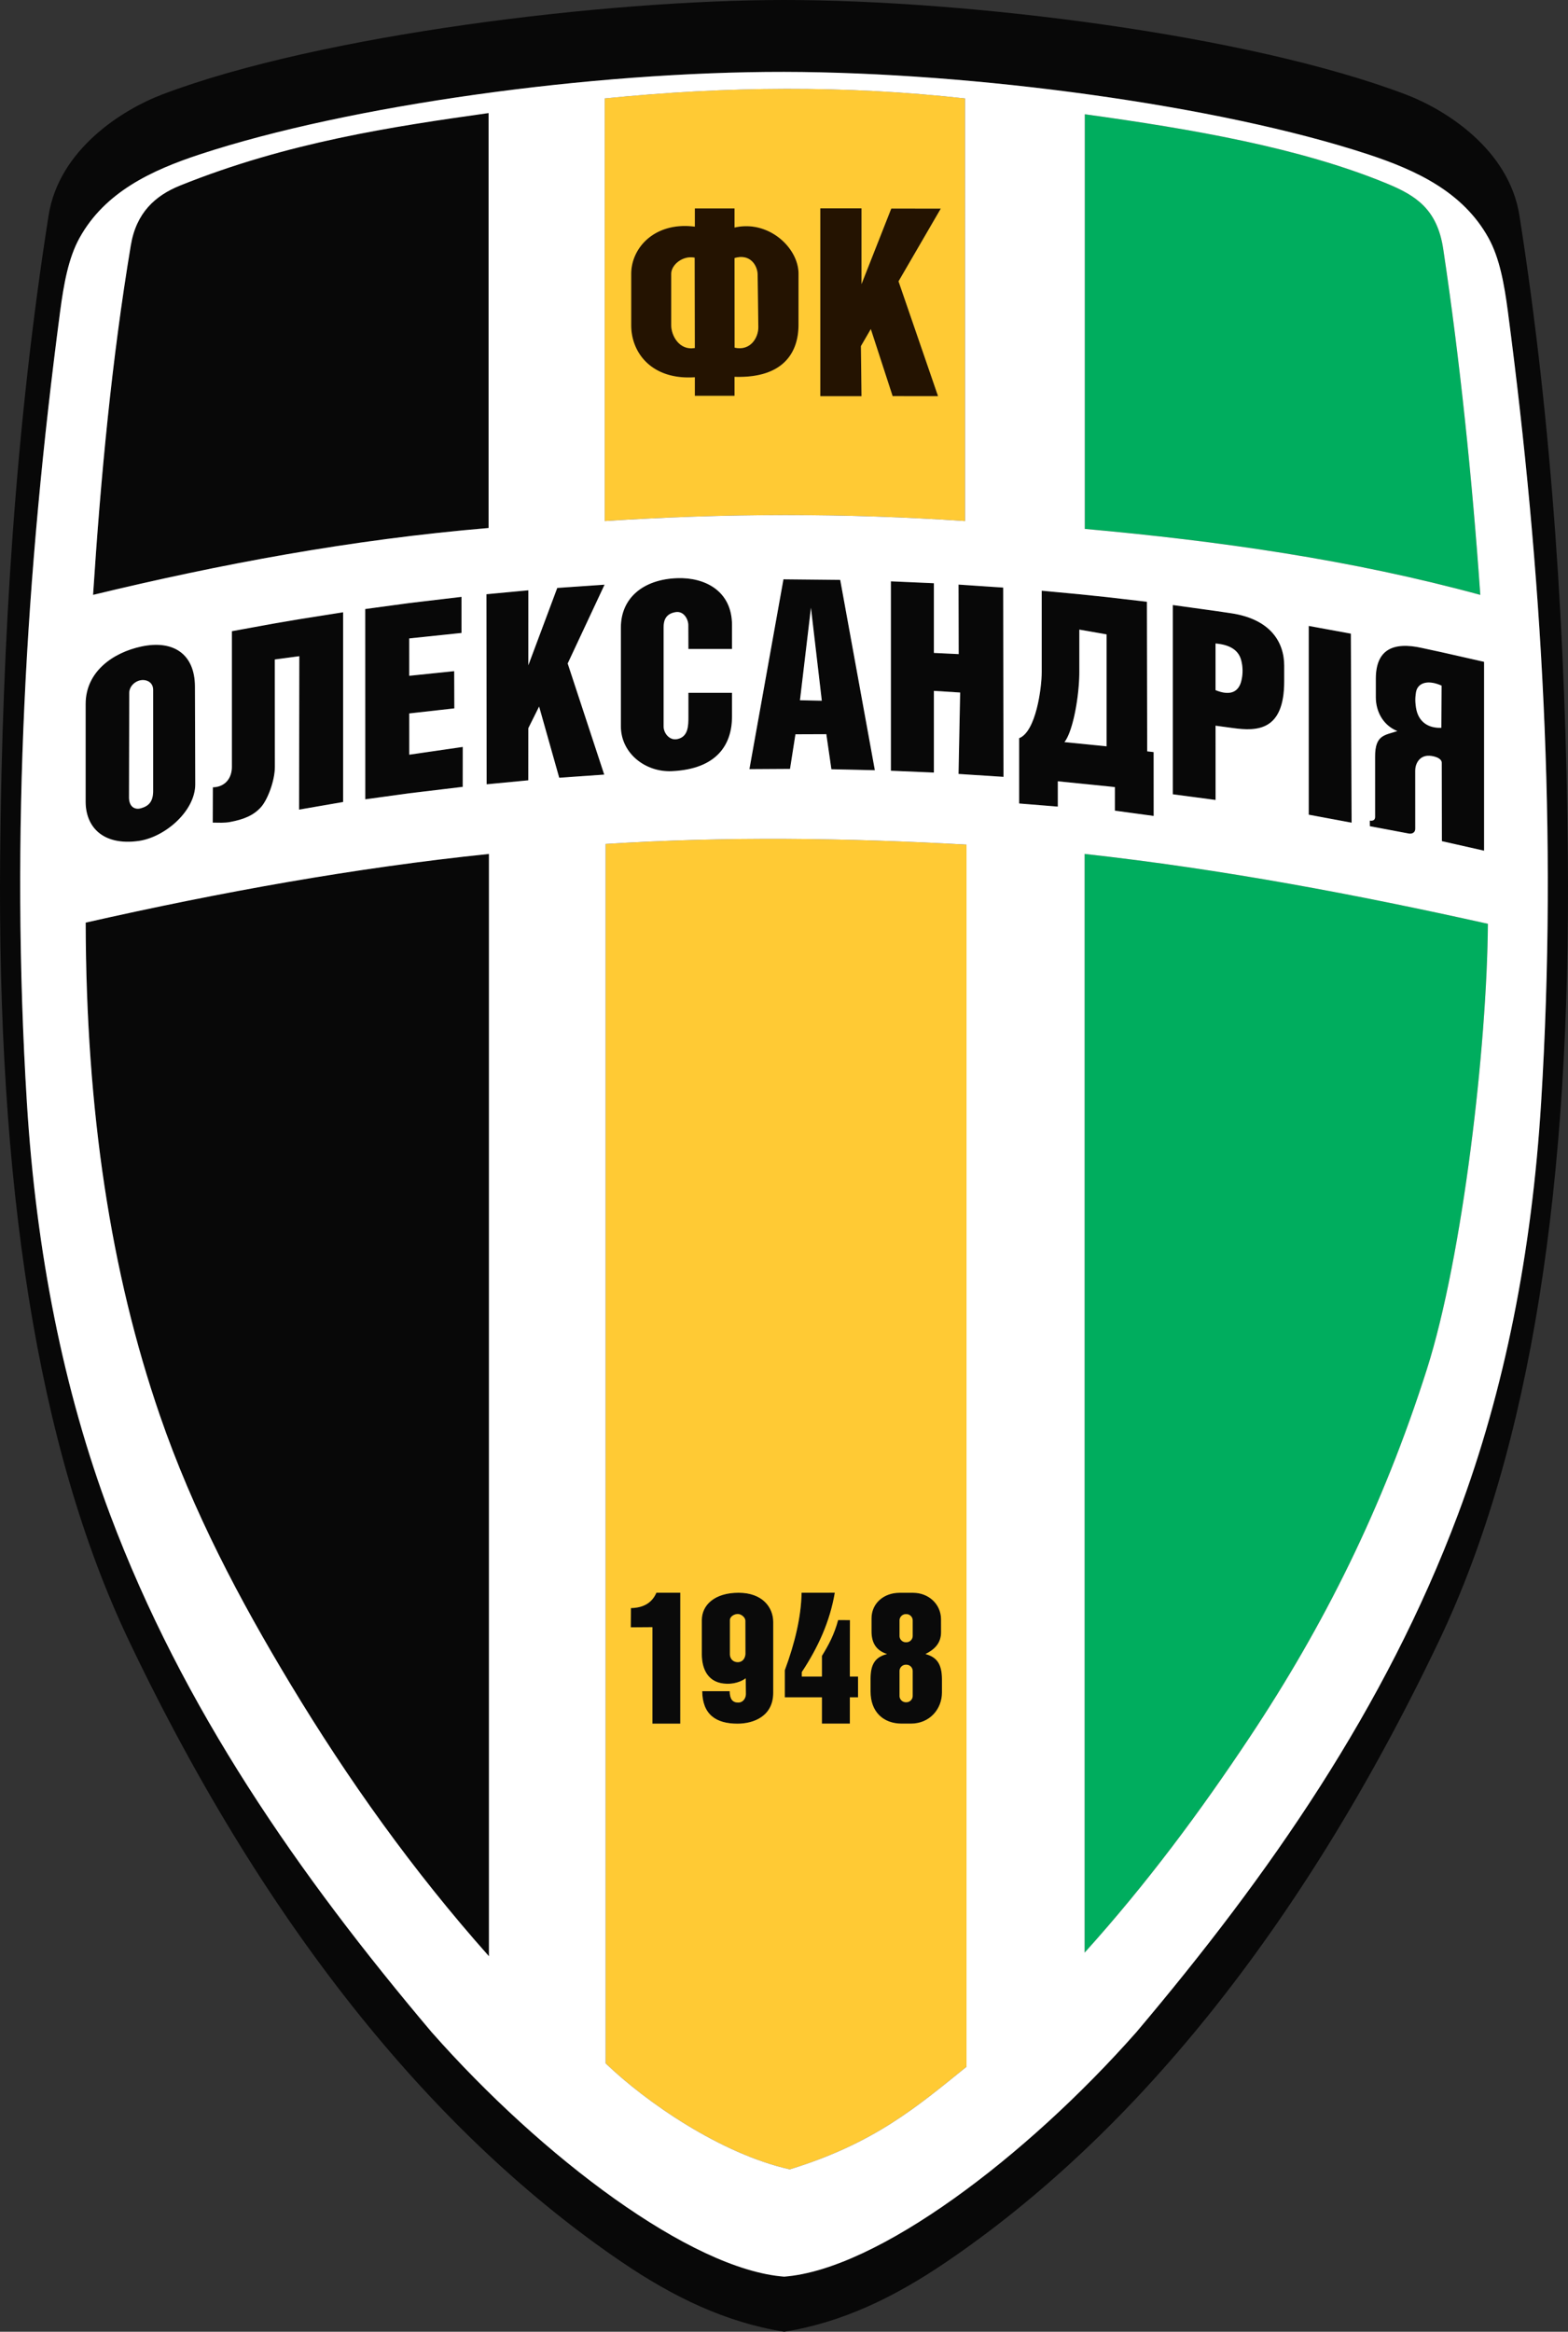 <svg xmlns="http://www.w3.org/2000/svg" viewBox="2 2 168.21 250">
  <rect x="2" y="2" width="168.21" height="250" fill="#333333" stroke="none"/>
  <path fill="#080808" fill-rule="evenodd" d="M11.186 77.492V87.94c0 2.74 1.865 4.74 5.65 4.23 2.85-.382 6.12-3.213 6.11-6.088l-.033-10.479c-.011-3.474-2.313-5.026-5.765-4.282-3.002.646-5.962 2.67-5.962 6.172zm5.88-2.555c-.598.117-1.2.65-1.201 1.378l-.025 11.166c-.002 1.02.622 1.35 1.244 1.184.806-.215 1.344-.652 1.344-1.87V75.978c0-.885-.775-1.156-1.362-1.042zM34.11 72.355l-2.63.353.008 11.499c.001 1.511-.782 3.515-1.457 4.294-.83.957-1.953 1.367-3.336 1.628-.63.121-1.243.069-1.872.07l.012-3.787c1.305-.034 2.041-.958 2.041-2.205V69.674l4.6-.837 2.64-.449 4.694-.743v20.343l-4.726.817zM41.18 67.297l4.721-.639 5.608-.665.001 3.87-5.608.586.001 4.006 4.823-.497.015 3.992-4.837.542.002 4.423 5.737-.833-.004 4.282-5.732.688-4.722.647zM54.182 65.71l4.499-.421-.002 8.037 3.101-8.29 5.076-.349-3.956 8.45L66.82 85.05l-4.829.338-2.157-7.635-1.156 2.319-.001 5.591-4.472.427zM74.056 84.682c-2.838.124-5.45-1.932-5.45-4.802V69.273c0-3.143 2.386-5.168 6.072-5.286 2.93-.093 5.85 1.352 5.85 5.03v2.563h-4.68l-.009-2.558c-.002-.623-.483-1.534-1.362-1.39-1.077.175-1.288.9-1.288 1.64V79.88c0 .726.625 1.524 1.445 1.367 1.204-.232 1.215-1.426 1.215-2.4v-2.564h4.678v2.564c0 2.904-1.546 5.62-6.47 5.835zM86.045 64.112l-3.652 20.353 4.357-.026.583-3.712 3.311-.012.544 3.76 4.663.105-3.716-20.406zm2.95 3.047-1.177 9.919 2.343.049zM104.843 72.131l-.016-7.454 4.793.322.031 20.292-4.824-.31.174-8.731-2.819-.177v8.759l-4.61-.196V64.328l4.61.203v7.472zM121.6 86.39v2.526l4.162.567-.004-6.846-.692-.082-.03-16.037-4.326-.5-2.924-.306-4.035-.379v8.722c0 1.728-.624 6.4-2.422 7.09v7.002l4.15.336v-2.715l5.23.525zm-5.41-4.824c.938-1.184 1.596-5.003 1.596-7.511v-4.55l2.924.512-.001 12.001zM132.397 70.993l.002 5c1.779.729 2.51-.007 2.753-.946a4.444 4.444 0 0 0 0-2.244c-.335-1.332-1.612-1.713-2.755-1.81zm1.658-3.245c4.227.625 5.711 3.09 5.711 5.632v1.667c0 5.327-2.904 5.364-5.477 5.015l-1.889-.256.003 7.962-4.586-.608V66.87l4.579.633zM142.396 69.109l4.52.827.08 20.27-4.6-.857zM153.822 84.622l.003 6.239c0 .383-.323.578-.7.507l-4.17-.786-.004-.6c.307.053.565-.051.565-.38l-.001-6.484c0-2.346 1.033-2.276 2.388-2.736-1.603-.646-2.31-2.188-2.31-3.62v-1.98c0-3.108 1.81-4.014 4.955-3.31l2.094.453 4.567 1.034v20.25l-4.528-1.024-.016-8.404c.004-.538-.99-.795-1.55-.748-.878.074-1.293.872-1.293 1.589zm.08-8.378c-.067.436-.114.907.008 1.653.25 1.528 1.343 2.192 2.714 2.134l.025-4.518c-1.53-.684-2.592-.273-2.747.73z"/>
  <path fill="#241301" fill-rule="evenodd" d="M83.277 31.445c-.013-.975-.802-2.286-2.477-1.779l.008 9.61c1.732.386 2.558-1.12 2.543-2.203zm-6.74 11.004c-4.614.31-6.825-2.608-6.825-5.573v-5.511c0-2.833 2.564-5.62 6.826-5.064v-1.954H80.8v2.05c3.635-.843 6.865 2.155 6.863 4.954l-.003 5.485c-.001 2.893-1.557 5.74-6.862 5.567l.002 2.036h-4.262zm0-3.137-.02-9.686c-1.236-.259-2.51.734-2.51 1.739v5.511c0 1.128.886 2.73 2.53 2.436zM97.61 24.362l5.314.002-4.533 7.8 4.238 12.31-4.872-.003-2.34-7.19-1.062 1.828.064 5.371h-4.422V24.34h4.422v8.122z"/>
  <path fill="#0a0a0a" fill-rule="evenodd" d="M71.99 186.804h2.989l.002-14.036h-2.566c-.506 1.16-1.477 1.616-2.73 1.644l-.018 2.062 2.323-.016zM79.998 182.526c-2.02-.028-2.708-1.534-2.708-3.168v-3.653c0-1.634 1.391-2.937 3.94-2.936 2.55 0 3.719 1.55 3.719 3.145v7.578c0 2.517-2.098 3.312-3.834 3.313-2.282.001-3.758-.959-3.783-3.484h2.948c.01.854.306 1.22.915 1.219.566 0 .825-.522.821-.911l-.015-1.691c-.847.614-1.82.59-2.003.588zm1.145-2.319c.586.006.826-.515.825-.929l-.008-3.5c0-.369-.445-.73-.813-.729-.381 0-.845.275-.845.656v3.653c0 .399.258.844.841.85zM90.172 179.54c.72-1.176 1.307-2.252 1.74-3.844l1.267.004-.01 4.13v1.923h.88v2.227h-.88v2.82h-2.997v-2.82h-3.98v-2.905c1.077-2.908 1.749-5.698 1.8-8.307l3.563-.004c-.527 3.116-1.816 5.905-3.539 8.508v.48h2.156zM99.179 180.486h.053a.68.68 0 0 1 .678.678v2.665a.68.68 0 0 1-.678.678h-.053a.68.68 0 0 1-.679-.678v-2.665a.68.68 0 0 1 .679-.678zm0-5.424h.053a.68.68 0 0 1 .678.678v1.656a.68.68 0 0 1-.678.679h-.053a.68.68 0 0 1-.679-.679v-1.656a.68.68 0 0 1 .679-.678zm-.686-2.29h1.46c1.652 0 2.995 1.199 2.999 2.85l.003 1.369c.004 1.174-.684 1.855-1.673 2.348 1.123.314 1.77.945 1.77 2.736v1.387c0 1.782-1.316 3.337-3.338 3.337h-.986c-1.958 0-3.337-1.251-3.337-3.434v-1.387c0-1.567.518-2.325 1.77-2.639-1.23-.397-1.665-1.26-1.666-2.434l-.001-1.38c-.001-1.653 1.347-2.752 3-2.752z"/>
  <path fill="none" d="M86.123 246.092c9.98-.764 25.905-12.77 37.782-26.213 14.324-16.948 26.698-34.729 34.49-55.477 5.028-13.386 7.942-28.194 8.932-44.185 1.785-28.858.096-57.004-3.557-84.745-.396-3.01-.895-5.802-2.092-7.964-2.727-4.926-7.741-7.256-12.905-8.956-16.03-5.276-42.33-8.812-62.65-8.844-20.579-.033-46.655 3.568-62.685 8.844-5.164 1.7-10.18 4.03-12.906 8.956-1.197 2.162-1.695 4.955-2.092 7.964-3.653 27.74-5.342 55.887-3.557 84.745.99 15.99 3.905 30.799 8.932 44.185 7.792 20.748 20.166 38.53 34.49 55.477 11.877 13.443 27.84 25.45 37.818 26.213zM86.123 2c19.706 0 49.697 3.696 66.637 10.11 4.318 1.635 11.124 5.9 12.242 13.01 3.538 22.519 4.977 45.446 5.191 68.643.323 34.91-3.892 63.362-13.844 84.215-15.023 31.48-33.289 53.26-52.81 66.526-5.656 3.843-11.22 6.502-17.415 7.496-6.196-.994-11.797-3.653-17.452-7.496-19.522-13.265-37.787-35.046-52.811-66.526-9.952-20.853-14.166-49.305-13.844-84.215C2.231 70.566 3.67 47.639 7.21 25.12c1.117-7.11 7.924-11.376 12.24-13.01C36.39 5.695 67.058 2 86.123 2Z"/>
  <path fill="#080808" fill-rule="evenodd" d="M23.438 18.552c16.03-5.276 42.106-8.877 62.686-8.844 20.32.032 46.619 3.568 62.649 8.844 5.164 1.7 10.178 4.03 12.905 8.956 1.197 2.162 1.696 4.955 2.092 7.964 3.653 27.74 5.342 55.887 3.557 84.745-.99 15.99-3.904 30.799-8.932 44.185-7.792 20.748-20.166 38.53-34.49 55.477-11.877 13.443-27.803 25.45-37.782 26.213-9.979-.764-25.94-12.77-37.818-26.213-14.324-16.948-26.698-34.729-34.49-55.477-5.027-13.386-7.942-28.194-8.932-44.185C3.098 91.36 4.787 63.213 8.44 35.472c.397-3.01.895-5.802 2.092-7.964 2.727-4.926 7.742-7.256 12.906-8.956zM86.122 2C67.057 2 36.39 5.696 19.45 12.11c-4.317 1.635-11.124 5.9-12.241 13.01C3.67 47.64 2.23 70.567 2.017 93.764c-.322 34.91 3.892 63.362 13.844 84.215 15.024 31.48 33.29 53.26 52.811 66.526 5.655 3.843 11.256 6.502 17.452 7.496 6.195-.994 11.759-3.653 17.414-7.496 19.522-13.266 37.788-35.046 52.811-66.526 9.953-20.853 14.167-49.305 13.844-84.215-.214-23.197-1.653-46.124-5.191-68.642-1.117-7.11-7.924-11.376-12.241-13.01C135.82 5.695 105.829 2 86.122 2Z"/>
  <path fill="none" d="M118.372 14.25c11.49 1.584 23.078 3.58 32.382 7.42 3.12 1.286 5.423 2.73 6.07 7.028 1.791 11.882 3.126 24.884 3.977 37.082-13.85-3.77-28.065-5.782-42.429-7.073ZM21.324 21.89c11.508-4.632 22.764-6.318 33.088-7.768V58.61c-14.764 1.243-28.776 3.875-42.429 7.17.826-12.689 2.008-25.239 4.049-37.476.581-3.488 2.604-5.332 5.292-6.414zM66.875 12.552c13.048-1.32 25.942-1.413 38.647 0v45.313c-12.839-.867-25.722-.843-38.647 0zM66.97 92.486c12.929-.824 25.87-.646 38.713.068V223.59c-5.328 4.302-9.874 8.209-18.957 11-7.41-1.661-15.421-7.202-19.754-11.364zM118.355 93.556c14.803 1.635 29.185 4.36 43.261 7.49-.087 13.029-2.687 35.66-6.55 47.78-4.752 14.906-11.04 27.451-18.981 39.399-5.33 8.018-11.04 15.714-17.73 23.13zM11.19 100.92c14.5-3.278 28.934-5.881 43.262-7.364V211.74c-8.188-9.2-15.145-18.985-21.32-29.22-5.424-8.99-10.416-18.409-13.987-28.784-5.277-15.33-7.907-32.636-7.954-52.817Z"/>
  <path fill="#080808" fill-rule="evenodd" d="M11.983 65.78c13.653-3.295 27.665-5.927 42.429-7.17V14.122c-10.324 1.45-21.58 3.136-33.088 7.768-2.688 1.082-4.71 2.926-5.292 6.414C13.99 40.54 12.809 53.09 11.983 65.78zM54.452 93.556c-14.328 1.483-28.762 4.086-43.261 7.363.047 20.181 2.677 37.488 7.954 52.817 3.57 10.375 8.563 19.793 13.987 28.784 6.175 10.235 13.132 20.02 21.32 29.22z"/>
  <path fill="#ffca34" fill-rule="evenodd" d="m66.97 92.486.002 130.741c4.333 4.162 12.344 9.703 19.754 11.365 9.082-2.792 13.629-6.7 18.957-11.001V92.554c-12.844-.714-25.784-.892-38.714-.068zm28.524 83.038c-.001-1.652 1.347-2.751 3-2.751h1.459c1.652 0 2.995 1.198 2.999 2.85l.003 1.368c.004 1.174-.684 1.855-1.673 2.348 1.123.314 1.77.945 1.77 2.736v1.387c0 1.782-1.316 3.337-3.338 3.337h-.986c-1.958 0-3.337-1.251-3.337-3.434v-1.387c0-1.567.518-2.325 1.77-2.639-1.23-.397-1.665-1.26-1.666-2.434zm-7.502-2.756 3.563-.004c-.527 3.116-1.816 5.905-3.539 8.508v.48h2.156v-2.213c.72-1.175 1.307-2.251 1.74-3.843l1.267.004-.01 4.13v1.923h.88v2.227h-.88v2.82h-2.997v-2.82h-3.98v-2.905c1.077-2.908 1.749-5.698 1.8-8.307zm-10.702 2.937c0-1.634 1.391-2.937 3.94-2.936 2.55 0 3.719 1.55 3.719 3.145v7.578c0 2.517-2.098 3.312-3.834 3.313-2.282.001-3.758-.959-3.783-3.484h2.948c.01.854.306 1.22.915 1.219.566 0 .825-.522.821-.911l-.015-1.691c-.847.614-1.82.59-2.003.588-2.02-.028-2.708-1.534-2.708-3.168zm-2.31-2.937-.002 14.036H71.99v-10.346l-2.323.016.018-2.062c1.253-.028 2.224-.484 2.73-1.644z"/>
  <path fill="#ffca34" fill-rule="evenodd" d="M80.302 179.358c0 .399.258.844.841.85.586.005.826-.516.825-.93l-.008-3.5c0-.369-.445-.73-.813-.729-.381 0-.845.275-.845.656zM98.5 175.74v1.656a.68.68 0 0 0 .679.679h.053a.68.68 0 0 0 .678-.679v-1.656a.68.68 0 0 0-.678-.678h-.053a.68.68 0 0 0-.679.678zM99.179 180.486a.68.68 0 0 0-.679.678v2.665a.68.68 0 0 0 .679.678h.053a.68.68 0 0 0 .678-.678v-2.665a.68.68 0 0 0-.678-.678zM66.875 57.865c12.925-.843 25.808-.867 38.647 0V12.552c-12.705-1.413-25.599-1.32-38.647 0zM94.42 44.48h-4.422V24.34h4.422v8.122l3.192-8.1 5.313.002-4.533 7.8 4.238 12.31-4.872-.003-2.34-7.19-1.062 1.828zm-6.759-7.644c-.001 2.893-1.557 5.74-6.862 5.567l.002 2.036h-4.262v-1.99c-4.615.31-6.826-2.608-6.826-5.573v-5.511c0-2.833 2.564-5.62 6.826-5.064v-1.954H80.8v2.05c3.635-.843 6.865 2.155 6.864 4.954z"/>
  <path fill="#ffca34" fill-rule="evenodd" d="M74.006 36.876c0 1.128.887 2.73 2.532 2.436l-.02-9.686c-1.237-.259-2.512.734-2.512 1.739zM80.8 29.666l.008 9.61c1.732.386 2.558-1.12 2.543-2.203l-.074-5.628c-.013-.975-.802-2.286-2.477-1.779z"/>
  <path fill="#00ad5e" fill-rule="evenodd" d="M118.372 14.25v44.457c14.364 1.291 28.578 3.302 42.429 7.073-.85-12.198-2.186-25.2-3.977-37.082-.647-4.297-2.95-5.742-6.07-7.029-9.304-3.839-20.892-5.835-32.382-7.418zM161.616 101.047c-14.076-3.131-28.458-5.856-43.26-7.491v117.8c6.689-7.417 12.4-15.113 17.729-23.131 7.94-11.948 14.23-24.493 18.98-39.4 3.864-12.118 6.464-34.75 6.551-47.778z"/>
  <path fill="#fff" fill-rule="evenodd" d="M66.972 223.227 66.97 92.486c12.929-.824 25.87-.646 38.713.068V223.59c-5.328 4.302-9.874 8.209-18.957 11-7.41-1.661-15.42-7.202-19.754-11.364zm51.383-11.872v-117.8c14.803 1.636 29.185 4.36 43.261 7.492-.087 13.028-2.687 35.66-6.55 47.779-4.752 14.906-11.04 27.451-18.981 39.399-5.33 8.018-11.04 15.714-17.73 23.13zM58.675 85.663l-4.471.427-.022-20.38 4.499-.421-.002 8.037 3.101-8.29 5.076-.349-3.956 8.45L66.82 85.05l-4.829.338-2.157-7.635-1.156 2.319zM54.413 58.61c-14.764 1.243-28.776 3.875-42.429 7.17.826-12.689 2.008-25.239 4.049-37.476.581-3.488 2.604-5.332 5.292-6.414 11.508-4.632 22.764-6.318 33.088-7.768zm27.981 25.855 3.652-20.353 6.09.062 3.716 20.406-4.663-.105-.544-3.76-3.311.012-.583 3.712zm23.13-26.6c-12.84-.867-25.723-.843-38.648 0V12.552c13.048-1.32 25.942-1.413 38.647 0zm-3.34 26.967-4.612-.196V64.328l4.611.203v7.472l2.661.128-.016-7.454 4.793.322.031 20.292-4.824-.31.174-8.731-2.819-.177zm11.568-10.777v-8.722l4.035.379 2.924.305 4.326.501.03 16.037.692.082.004 6.846-4.162-.567V86.39l-.891-.097-5.23-.525v2.715l-4.15-.336v-7.002c1.798-.69 2.422-5.362 2.422-7.09zm47.05-8.275c-13.85-3.77-28.065-5.782-42.429-7.073V14.25c11.49 1.583 23.078 3.58 32.382 7.418 3.12 1.287 5.423 2.732 6.07 7.029 1.791 11.882 3.126 24.884 3.977 37.082zm2.969-30.308c-.396-3.01-.895-5.802-2.092-7.964-2.727-4.926-7.741-7.256-12.905-8.956-16.03-5.276-42.33-8.812-62.65-8.844-20.579-.033-46.655 3.568-62.685 8.844-5.164 1.7-10.18 4.03-12.906 8.956-1.197 2.162-1.695 4.955-2.092 7.964-3.653 27.74-5.342 55.887-3.557 84.745.99 15.99 3.905 30.799 8.932 44.185 7.792 20.748 20.166 38.53 34.49 55.477 11.877 13.443 27.84 25.45 37.818 26.213 9.98-.764 25.905-12.77 37.782-26.213 14.324-16.948 26.698-34.729 34.49-55.477 5.028-13.386 7.942-28.194 8.932-44.185 1.785-28.858.096-57.004-3.557-84.745zM54.452 93.556V211.74c-8.188-9.2-15.145-18.985-21.32-29.22-5.424-8.99-10.416-18.409-13.987-28.784-5.277-15.33-7.907-32.636-7.954-52.817 14.499-3.277 28.933-5.88 43.261-7.363zm-2.813-7.192-5.732.688-4.722.647-.005-20.402 4.721-.639 5.608-.665.001 3.87-5.608.586.001 4.006 4.823-.497.015 3.992-4.837.542.002 4.423 5.737-.833zm22.417-1.682c-2.838.124-5.45-1.932-5.45-4.802V69.273c0-3.143 2.386-5.168 6.072-5.286 2.93-.093 5.85 1.352 5.85 5.03v2.563h-4.68l-.009-2.558c-.002-.623-.483-1.534-1.362-1.39-1.077.175-1.288.9-1.288 1.64V79.88c0 .726.625 1.524 1.445 1.367 1.204-.232 1.215-1.426 1.215-2.4v-2.564h4.678v2.564c0 2.904-1.546 5.62-6.47 5.835zm72.94 5.523-4.6-.856v-20.24l4.52.827zm2.52-.602-.001-6.485c0-2.346 1.033-2.276 2.388-2.736-1.603-.646-2.31-2.188-2.31-3.62v-1.98c0-3.108 1.81-4.014 4.955-3.31l2.094.453 4.567 1.034v20.25l-4.528-1.024-.016-8.404c.004-.538-.99-.795-1.55-.748-.878.074-1.293.872-1.293 1.589l.003 6.239c0 .383-.323.578-.7.507l-4.17-.786-.004-.6c.307.053.565-.051.565-.38zm-21.7-2.443V66.87l4.58.633 1.659.245c4.227.625 5.711 3.09 5.711 5.632v1.667c0 5.327-2.904 5.364-5.477 5.015l-1.889-.256.003 7.962zM38.81 67.645v20.343l-4.726.817.025-16.45-2.63.353.009 11.499c.001 1.511-.782 3.515-1.457 4.294-.83.957-1.953 1.367-3.336 1.628-.63.121-1.243.069-1.872.07l.012-3.787c1.305-.034 2.041-.958 2.041-2.205V69.674l4.6-.837 2.64-.449zM22.946 86.081c.01 2.875-3.26 5.706-6.11 6.089-3.785.508-5.65-1.492-5.65-4.23V77.491c0-3.503 2.96-5.526 5.962-6.172 3.452-.744 5.754.808 5.765 4.282z"/>
  <path fill="#fff" fill-rule="evenodd" d="M18.428 86.794V75.98c0-.885-.775-1.156-1.362-1.042-.598.117-1.2.65-1.201 1.378l-.025 11.166c-.002 1.02.622 1.35 1.244 1.184.806-.215 1.344-.652 1.344-1.87zM88.996 67.16l-1.178 9.918 2.343.049zM117.786 74.055c0 2.508-.658 6.327-1.596 7.511l4.519.452V70.017l-2.923-.513zM132.397 70.993l.002 5c1.779.729 2.51-.007 2.753-.946a4.444 4.444 0 0 0 0-2.244c-.335-1.332-1.612-1.713-2.755-1.81zM153.91 77.897c.25 1.528 1.343 2.192 2.714 2.134l.025-4.518c-1.53-.684-2.592-.273-2.747.73-.067.437-.114.908.008 1.654z"/>
</svg>